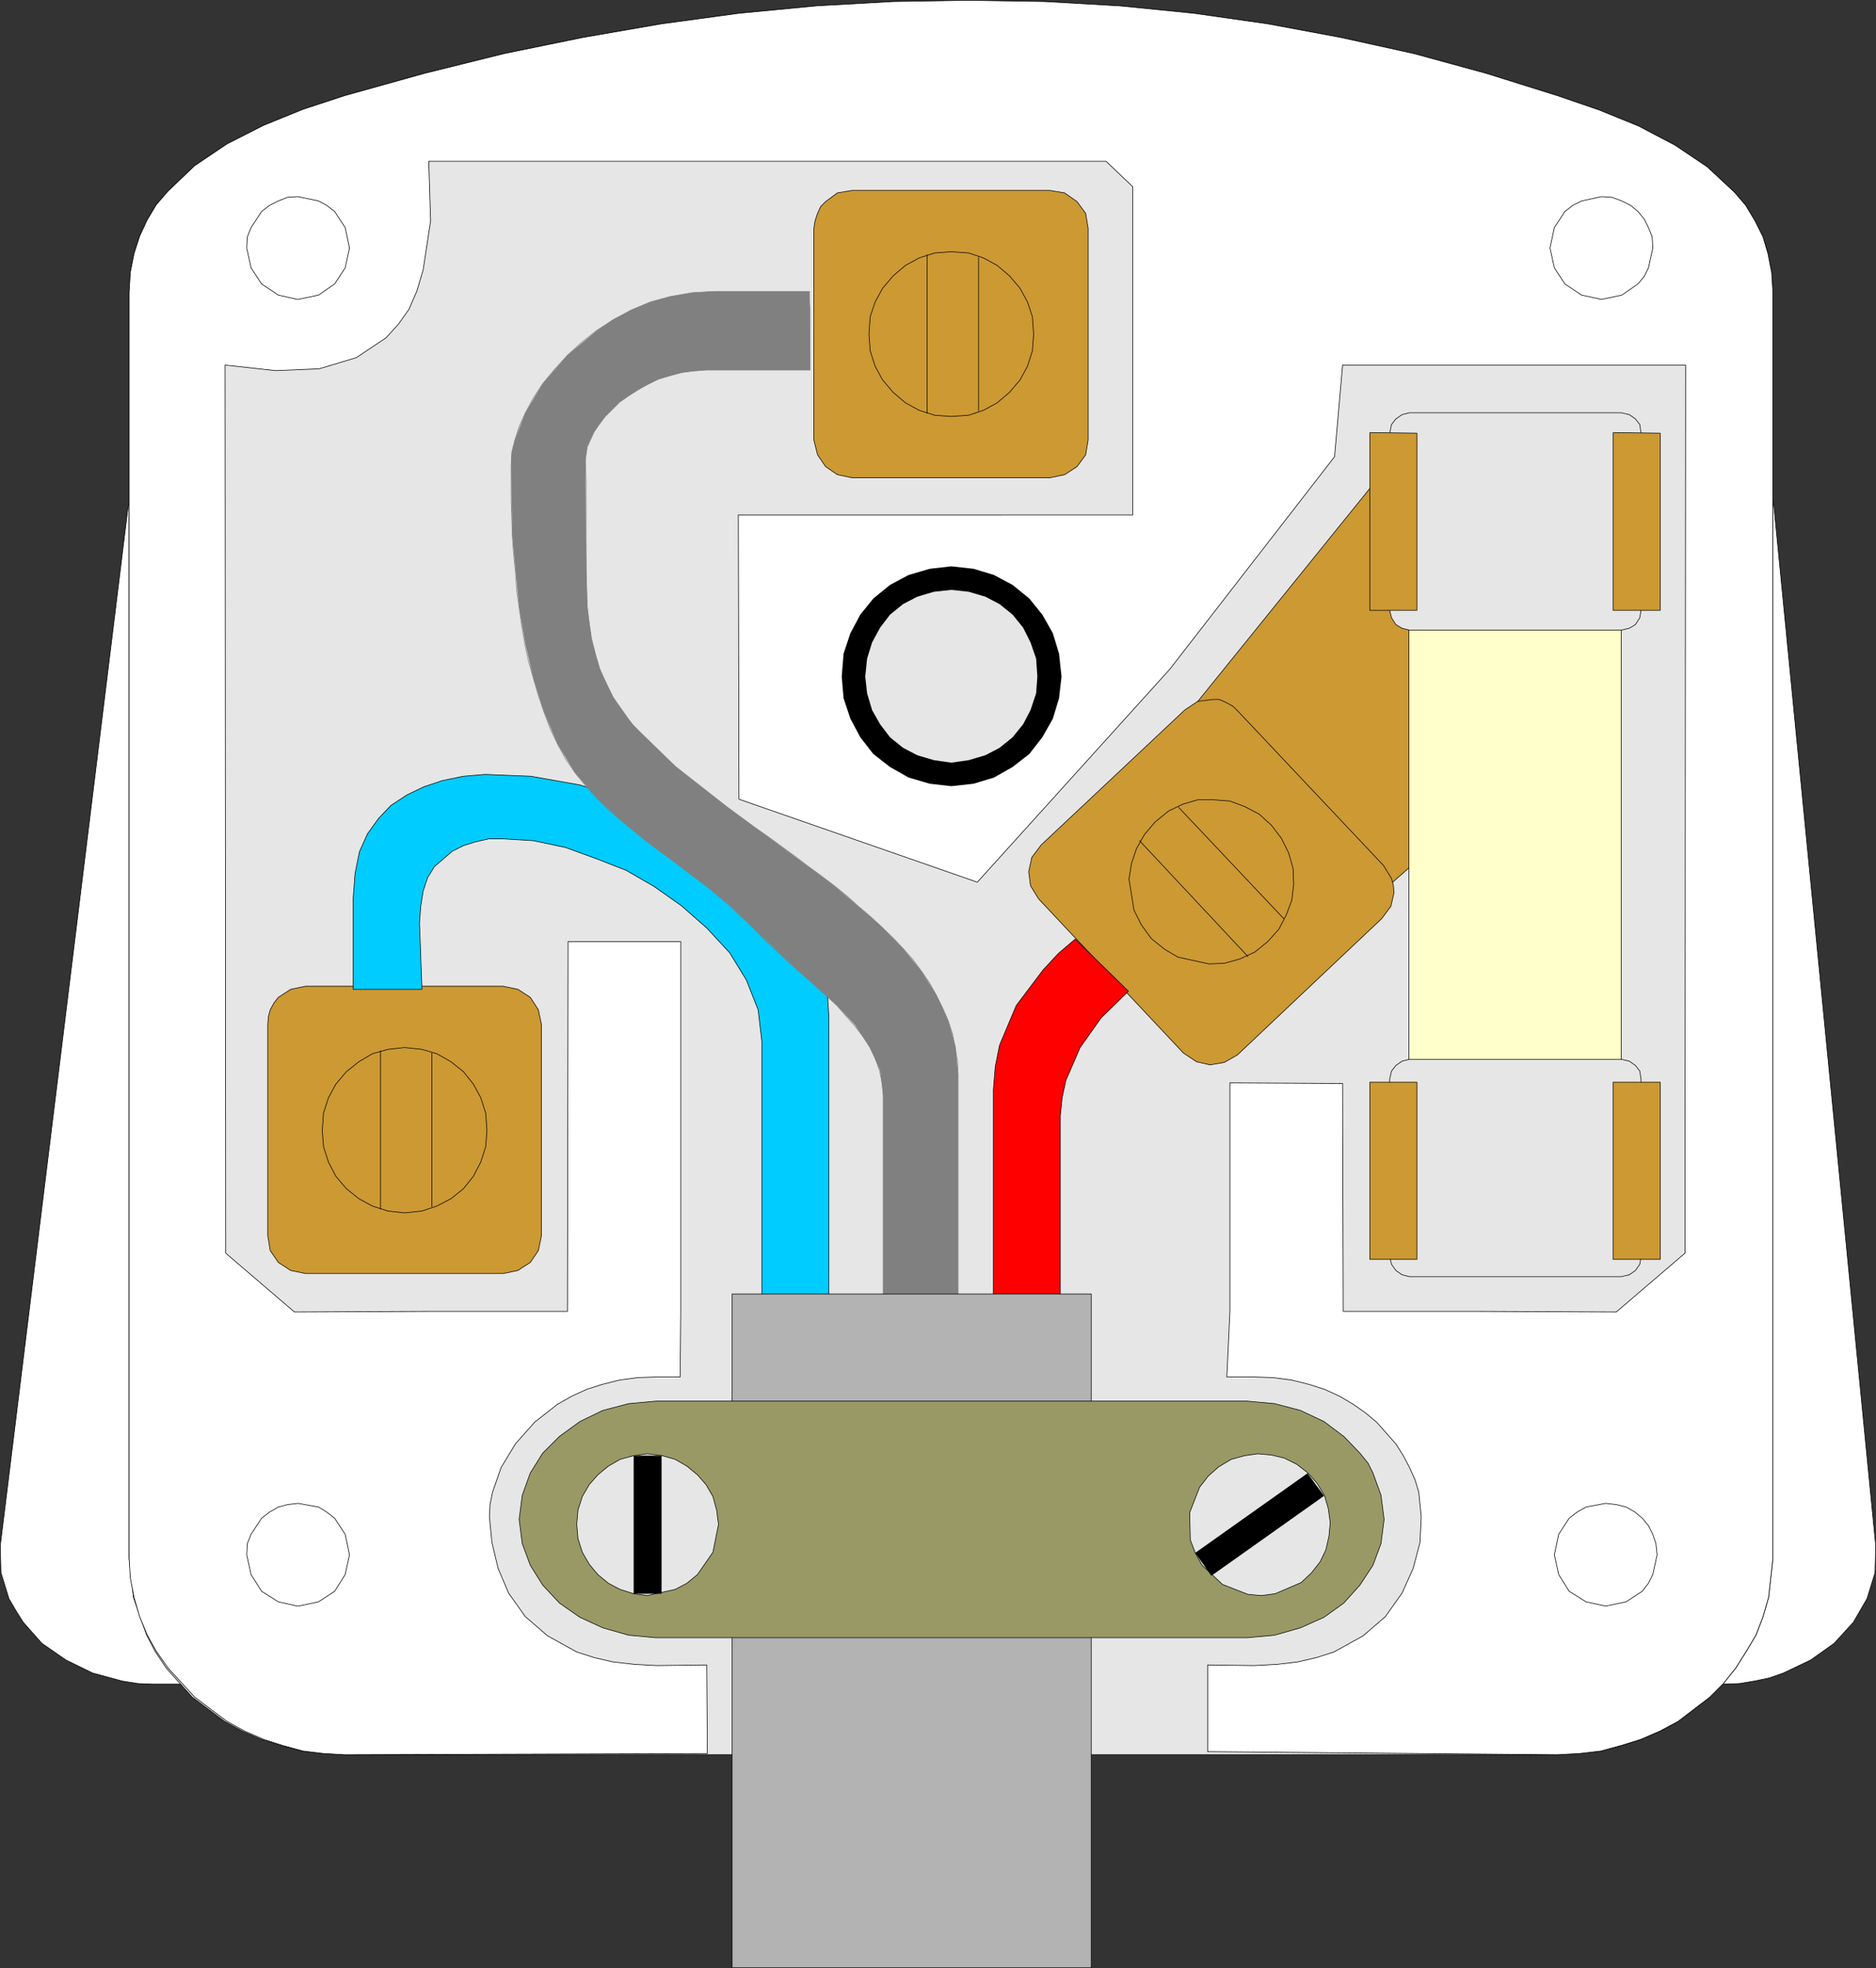 <?xml version="1.0" encoding="UTF-8" standalone="no"?>
<svg
   version="1.0"
   width="129.553mm"
   height="135.882mm"
   id="svg63"
   sodipodi:docname="Fuse Box 2.wmf"
   xmlns:inkscape="http://www.inkscape.org/namespaces/inkscape"
   xmlns:sodipodi="http://sodipodi.sourceforge.net/DTD/sodipodi-0.dtd"
   xmlns="http://www.w3.org/2000/svg"
   xmlns:svg="http://www.w3.org/2000/svg">
  <rect width="100%" height="100%" fill="#333333" stroke="none"/>
  <sodipodi:namedview
     id="namedview63"
     pagecolor="#ffffff"
     bordercolor="#000000"
     borderopacity="0.25"
     inkscape:showpageshadow="2"
     inkscape:pageopacity="0.0"
     inkscape:pagecheckerboard="0"
     inkscape:deskcolor="#d1d1d1"
     inkscape:document-units="mm" />
  <defs
     id="defs1">
    <pattern
       id="WMFhbasepattern"
       patternUnits="userSpaceOnUse"
       width="6"
       height="6"
       x="0"
       y="0" />
  </defs>
  <path
     style="fill:#ffffff;fill-opacity:1;fill-rule:evenodd;stroke:none"
     d="M 449.813,439.477 H 39.996 l -4.04,-0.162 -4.04,-0.646 -7.757,-2.101 -6.949,-3.394 -6.302,-4.363 -4.848,-5.494 -1.939,-3.07 -1.778,-3.07 -2.101,-6.787 -0.162,-7.111 33.29,-270.522 1.616,-7.272 2.586,-6.787 3.878,-6.141 4.525,-5.333 5.818,-4.525 6.302,-3.555 3.717,-1.131 3.717,-0.808 7.757,-0.808 H 423.149 l 8.08,0.808 3.717,0.808 3.394,1.131 3.394,1.454 3.232,1.939 5.656,4.525 4.686,5.333 3.717,6.302 2.747,6.787 0.808,3.555 0.485,3.717 26.502,270.522 -0.162,7.111 -2.101,6.787 -3.555,6.141 -5.01,5.494 -6.141,4.363 -7.11,3.394 -3.717,1.293 -3.878,0.808 -3.878,0.646 z"
     id="path1" />
  <path
     style="fill:none;stroke:#000000;stroke-width:0.162px;stroke-linecap:round;stroke-linejoin:round;stroke-miterlimit:4;stroke-dasharray:none;stroke-opacity:1"
     d="M 449.813,439.477 H 39.996 l -4.04,-0.162 -4.04,-0.646 -7.757,-2.101 -6.949,-3.394 -6.302,-4.363 -4.848,-5.494 -1.939,-3.07 -1.778,-3.07 -2.101,-6.787 -0.162,-7.111 33.29,-270.522 1.616,-7.272 2.586,-6.787 3.878,-6.141 4.525,-5.333 5.818,-4.525 6.302,-3.555 3.717,-1.131 3.717,-0.808 7.757,-0.808 H 423.149 l 8.08,0.808 3.717,0.808 3.394,1.131 3.394,1.454 3.232,1.939 5.656,4.525 4.686,5.333 3.717,6.302 2.747,6.787 0.808,3.555 0.485,3.717 26.502,270.522 -0.162,7.111 -2.101,6.787 -3.555,6.141 -5.01,5.494 -6.141,4.363 -7.11,3.394 -3.717,1.293 -3.878,0.808 -3.878,0.646 -4.202,0.162 v 0"
     id="path2" />
  <path
     style="fill:#e6e6e6;fill-opacity:1;fill-rule:evenodd;stroke:none"
     d="m 89.93,24.968 20.846,-5.818 20.846,-5.171 20.523,-4.202 20.523,-3.555 20.2,-2.747 20.2,-1.939 20.038,-1.131 19.715,-0.323 19.877,0.323 19.554,1.131 19.392,1.939 19.23,2.747 19.069,3.555 19.069,4.202 18.907,5.171 18.584,5.818 10.827,3.717 10.342,4.202 9.534,5.01 8.403,5.656 7.11,6.626 2.909,3.394 2.424,4.04 2.101,4.202 1.293,4.363 0.97,5.01 0.323,5.171 V 406.672 l -1.131,10.181 -1.454,5.01 -1.778,4.686 -2.586,4.363 -2.747,4.363 -3.232,4.04 -3.555,3.555 -8.242,6.302 -4.686,2.586 -4.848,2.101 -5.171,1.616 -5.333,1.454 -5.656,0.646 -5.818,0.323 H 89.93 l -5.494,-0.323 -5.818,-0.646 -5.333,-1.454 -5.171,-1.616 -4.848,-2.101 -4.686,-2.586 -8.403,-6.302 -6.787,-7.595 -2.909,-4.363 -2.262,-4.363 -3.394,-9.696 -1.131,-10.181 V 76.357 l 0.323,-5.333 0.97,-4.848 1.454,-4.525 1.939,-4.202 2.424,-4.04 3.07,-3.555 6.949,-6.626 8.403,-5.656 9.534,-4.848 10.342,-4.202 z"
     id="path3" />
  <path
     style="fill:none;stroke:#000000;stroke-width:0.162px;stroke-linecap:round;stroke-linejoin:round;stroke-miterlimit:4;stroke-dasharray:none;stroke-opacity:1"
     d="m 89.93,24.968 20.846,-5.818 20.846,-5.171 20.523,-4.202 20.523,-3.555 20.2,-2.747 20.2,-1.939 20.038,-1.131 19.715,-0.323 19.877,0.323 19.554,1.131 19.392,1.939 19.23,2.747 19.069,3.555 19.069,4.202 18.907,5.171 18.584,5.818 10.827,3.717 10.342,4.202 9.534,5.01 8.403,5.656 7.11,6.626 2.909,3.394 2.424,4.04 2.101,4.202 1.293,4.363 0.97,5.01 0.323,5.171 V 406.672 l -1.131,10.181 -1.454,5.01 -1.778,4.686 -2.586,4.363 -2.747,4.363 -3.232,4.04 -3.555,3.555 -8.242,6.302 -4.686,2.586 -4.848,2.101 -5.171,1.616 -5.333,1.454 -5.656,0.646 -5.818,0.323 H 89.93 l -5.494,-0.323 -5.818,-0.646 -5.333,-1.454 -5.171,-1.616 -4.848,-2.101 -4.686,-2.586 -8.403,-6.302 -6.787,-7.595 -2.909,-4.363 -2.262,-4.363 -3.394,-9.696 -1.131,-10.181 V 76.357 l 0.323,-5.333 0.97,-4.848 1.454,-4.525 1.939,-4.202 2.424,-4.04 3.07,-3.555 6.949,-6.626 8.403,-5.656 9.534,-4.848 10.342,-4.202 10.827,-3.555 v 0"
     id="path4" />
  <path
     style="fill:#cc9933;fill-opacity:1;fill-rule:evenodd;stroke:none"
     d="m 79.75,257.351 h 51.55 l 3.878,0.808 3.232,2.101 2.101,3.232 0.808,3.878 v 55.106 l -0.808,3.878 -2.101,3.07 -3.232,2.101 -3.878,0.808 H 79.75 l -3.878,-0.808 -3.232,-2.101 -2.101,-3.07 -0.646,-3.878 v -55.106 l 0.162,-2.101 0.485,-1.778 0.97,-1.778 1.131,-1.454 3.232,-2.101 z"
     id="path5" />
  <path
     style="fill:none;stroke:#000000;stroke-width:0.162px;stroke-linecap:round;stroke-linejoin:round;stroke-miterlimit:4;stroke-dasharray:none;stroke-opacity:1"
     d="m 79.75,257.351 h 51.55 l 3.878,0.808 3.232,2.101 2.101,3.232 0.808,3.878 v 55.106 l -0.808,3.878 -2.101,3.07 -3.232,2.101 -3.878,0.808 H 79.75 l -3.878,-0.808 -3.232,-2.101 -2.101,-3.07 -0.646,-3.878 v -55.106 l 0.162,-2.101 0.485,-1.778 0.97,-1.778 1.131,-1.454 3.232,-2.101 3.878,-0.808 v 0"
     id="path6" />
  <path
     style="fill:none;stroke:#000000;stroke-width:0.162px;stroke-linecap:round;stroke-linejoin:round;stroke-miterlimit:4;stroke-dasharray:none;stroke-opacity:1"
     d="m 105.605,316.498 -4.363,-0.485 -4.04,-1.293 -3.555,-1.939 -3.232,-2.586 -2.747,-3.232 -1.939,-3.717 -1.293,-4.04 -0.323,-4.202 0.323,-4.525 1.293,-4.04 1.939,-3.555 2.747,-3.232 3.232,-2.586 3.555,-2.101 4.04,-1.131 4.363,-0.485 4.525,0.485 3.878,1.131 3.717,2.101 3.232,2.586 2.586,3.232 1.939,3.555 1.293,4.04 0.323,4.525 -0.323,4.202 -1.293,4.04 -1.939,3.717 -2.586,3.232 -3.232,2.586 -3.717,1.939 -3.878,1.293 -4.525,0.485"
     id="path7" />
  <path
     style="fill:none;stroke:#000000;stroke-width:0.162px;stroke-linecap:round;stroke-linejoin:round;stroke-miterlimit:4;stroke-dasharray:none;stroke-opacity:1"
     d="m 99.303,274.158 v 41.37"
     id="path8" />
  <path
     style="fill:none;stroke:#000000;stroke-width:0.162px;stroke-linecap:round;stroke-linejoin:round;stroke-miterlimit:4;stroke-dasharray:none;stroke-opacity:1"
     d="m 112.716,274.804 v 40.077"
     id="path9" />
  <path
     style="fill:#cc9933;fill-opacity:1;fill-rule:evenodd;stroke:none"
     d="m 222.442,49.693 h 51.55 l 3.878,0.646 3.232,2.262 2.262,3.07 0.646,3.878 v 55.268 l -0.646,3.878 -2.262,3.07 -3.232,2.101 -3.878,0.808 h -51.55 l -3.878,-0.808 -3.07,-2.101 -2.101,-3.07 -0.97,-3.878 V 59.55 l 0.323,-1.939 0.646,-1.939 0.808,-1.778 1.293,-1.293 3.07,-2.262 z"
     id="path10" />
  <path
     style="fill:none;stroke:#000000;stroke-width:0.162px;stroke-linecap:round;stroke-linejoin:round;stroke-miterlimit:4;stroke-dasharray:none;stroke-opacity:1"
     d="m 222.442,49.693 h 51.55 l 3.878,0.646 3.232,2.262 2.262,3.07 0.646,3.878 v 55.268 l -0.646,3.878 -2.262,3.07 -3.232,2.101 -3.878,0.808 h -51.55 l -3.878,-0.808 -3.07,-2.101 -2.101,-3.07 -0.97,-3.878 V 59.55 l 0.323,-1.939 0.646,-1.939 0.808,-1.778 1.293,-1.293 3.07,-2.262 3.878,-0.646 v 0"
     id="path11" />
  <path
     style="fill:none;stroke:#000000;stroke-width:0.162px;stroke-linecap:round;stroke-linejoin:round;stroke-miterlimit:4;stroke-dasharray:none;stroke-opacity:1"
     d="m 248.298,108.677 -4.363,-0.323 -4.04,-1.293 -3.555,-1.939 -3.232,-2.747 -2.747,-3.232 -1.939,-3.555 -1.293,-4.04 -0.323,-4.363 0.323,-4.525 1.293,-3.878 1.939,-3.555 2.747,-3.232 3.232,-2.747 3.555,-1.939 4.04,-1.293 4.363,-0.323 4.525,0.323 3.878,1.293 3.555,1.939 3.232,2.747 2.747,3.232 1.939,3.555 1.293,3.878 0.323,4.525 -0.323,4.363 -1.293,4.04 -1.939,3.555 -2.747,3.232 -3.232,2.747 -3.555,1.939 -3.878,1.293 -4.525,0.323"
     id="path12" />
  <path
     style="fill:none;stroke:#000000;stroke-width:0.162px;stroke-linecap:round;stroke-linejoin:round;stroke-miterlimit:4;stroke-dasharray:none;stroke-opacity:1"
     d="M 241.996,66.499 V 107.869"
     id="path13" />
  <path
     style="fill:none;stroke:#000000;stroke-width:0.162px;stroke-linecap:round;stroke-linejoin:round;stroke-miterlimit:4;stroke-dasharray:none;stroke-opacity:1"
     d="M 255.409,67.146 V 107.223"
     id="path14" />
  <path
     style="fill:#ffffff;fill-opacity:1;fill-rule:evenodd;stroke:none"
     d="m 184.628,457.576 -94.697,0.323 -5.494,-0.323 -5.333,-0.646 -5.333,-1.454 -5.01,-1.616 -4.848,-2.101 -4.686,-2.586 -8.403,-6.302 -6.949,-7.595 -3.07,-4.363 -2.424,-4.363 -1.939,-4.686 -1.454,-5.01 -0.97,-5.01 -0.323,-5.171 V 76.357 l 0.323,-5.333 0.97,-4.848 1.454,-4.525 1.939,-4.202 2.424,-4.04 3.07,-3.555 6.949,-6.626 8.403,-5.656 9.534,-4.848 10.342,-4.202 10.827,-3.555 20.846,-5.818 20.846,-5.171 20.523,-4.202 20.523,-3.555 20.2,-2.747 20.2,-1.939 20.038,-1.131 19.715,-0.323 19.877,0.323 19.554,1.131 19.392,1.939 19.23,2.747 19.069,3.555 19.069,4.202 18.907,5.171 18.584,5.818 10.827,3.717 10.342,4.202 9.534,5.01 8.403,5.656 7.11,6.626 2.909,3.394 2.424,4.04 2.101,4.202 1.293,4.363 0.97,5.01 0.323,5.171 V 406.672 l -1.131,10.181 -1.454,5.01 -1.778,4.686 -2.586,4.363 -2.747,4.363 -3.232,4.04 -3.555,3.555 -8.242,6.302 -4.848,2.586 -4.848,2.101 -5.171,1.616 -5.333,1.454 -5.494,0.646 -5.818,0.323 -91.304,-0.808 V 434.467 l 12.12,0.162 5.979,-0.323 5.494,-0.646 4.848,-1.131 4.525,-1.454 7.595,-4.202 5.818,-5.01 4.363,-6.141 2.909,-6.464 1.778,-6.787 0.323,-6.626 -0.646,-6.464 -0.97,-3.232 -1.454,-3.232 -1.616,-3.07 -1.939,-3.07 -5.01,-5.656 -2.909,-2.424 -3.232,-2.262 -3.555,-2.101 -3.878,-1.778 -4.04,-1.293 -4.525,-1.131 -4.848,-0.646 -4.848,-0.162 h -7.272 l 0.808,-17.13 v -59.631 l 29.411,0.162 0.162,59.47 h 35.714 l 35.552,0.162 17.938,-15.352 0.162,-231.737 h -89.526 l -2.101,23.917 -42.986,55.43 -50.258,55.591 -62.216,-21.655 -0.162,-74.175 H 295.647 V 48.723 l -6.949,-6.626 H 249.429 111.908 l 0.485,15.514 -1.939,12.767 -1.616,5.494 -2.101,4.848 -2.747,3.878 -3.232,3.555 -7.757,5.171 -9.696,2.909 -11.312,0.485 -13.251,-1.454 0.162,231.737 17.938,15.352 35.552,-0.162 h 35.714 l 0.162,-96.476 H 177.679 v 48.157 48.319 l -0.162,17.13 h -6.302 l -4.848,0.162 -4.686,0.646 -4.525,1.131 -4.04,1.293 -3.878,1.778 -3.717,2.101 -5.979,4.686 -5.01,5.656 -3.717,6.141 -2.262,6.464 -0.646,3.232 -0.162,3.232 0.646,6.626 1.616,6.787 2.747,6.464 4.363,6.141 5.818,5.01 7.595,4.202 4.525,1.454 4.848,1.131 5.656,0.646 5.818,0.323 13.09,-0.162 0.162,23.109 z"
     id="path15" />
  <path
     style="fill:none;stroke:#000000;stroke-width:0.162px;stroke-linecap:round;stroke-linejoin:round;stroke-miterlimit:4;stroke-dasharray:none;stroke-opacity:1"
     d="m 184.628,457.576 -94.697,0.323 -5.494,-0.323 -5.333,-0.646 -5.333,-1.454 -5.01,-1.616 -4.848,-2.101 -4.686,-2.586 -8.403,-6.302 -6.949,-7.595 -3.07,-4.363 -2.424,-4.363 -1.939,-4.686 -1.454,-5.01 -0.97,-5.01 -0.323,-5.171 V 76.357 l 0.323,-5.333 0.97,-4.848 1.454,-4.525 1.939,-4.202 2.424,-4.04 3.07,-3.555 6.949,-6.626 8.403,-5.656 9.534,-4.848 10.342,-4.202 10.827,-3.555 20.846,-5.818 20.846,-5.171 20.523,-4.202 20.523,-3.555 20.2,-2.747 20.2,-1.939 20.038,-1.131 19.715,-0.323 19.877,0.323 19.554,1.131 19.392,1.939 19.23,2.747 19.069,3.555 19.069,4.202 18.907,5.171 18.584,5.818 10.827,3.717 10.342,4.202 9.534,5.01 8.403,5.656 7.11,6.626 2.909,3.394 2.424,4.04 2.101,4.202 1.293,4.363 0.97,5.01 0.323,5.171 V 406.672 l -1.131,10.181 -1.454,5.01 -1.778,4.686 -2.586,4.363 -2.747,4.363 -3.232,4.04 -3.555,3.555 -8.242,6.302 -4.848,2.586 -4.848,2.101 -5.171,1.616 -5.333,1.454 -5.494,0.646 -5.818,0.323 -91.304,-0.808 V 434.467 l 12.12,0.162 5.979,-0.323 5.494,-0.646 4.848,-1.131 4.525,-1.454 7.595,-4.202 5.818,-5.01 4.363,-6.141 2.909,-6.464 1.778,-6.787 0.323,-6.626 -0.646,-6.464 -0.97,-3.232 -1.454,-3.232 -1.616,-3.07 -1.939,-3.07 -5.01,-5.656 -2.909,-2.424 -3.232,-2.262 -3.555,-2.101 -3.878,-1.778 -4.04,-1.293 -4.525,-1.131 -4.848,-0.646 -4.848,-0.162 h -7.272 l 0.808,-17.13 v -59.631 l 29.411,0.162 0.162,59.47 h 35.714 l 35.552,0.162 17.938,-15.352 0.162,-231.737 h -89.526 l -2.101,23.917 -42.986,55.43 -50.258,55.591 -62.216,-21.655 -0.162,-74.175 H 295.647 V 48.723 l -6.949,-6.626 H 249.429 111.908 l 0.485,15.514 -1.939,12.767 -1.616,5.494 -2.101,4.848 -2.747,3.878 -3.232,3.555 -7.757,5.171 -9.696,2.909 -11.312,0.485 -13.251,-1.454 0.162,231.737 17.938,15.352 35.552,-0.162 h 35.714 l 0.162,-96.476 H 177.679 v 48.157 48.319 l -0.162,17.13 h -6.302 l -4.848,0.162 -4.686,0.646 -4.525,1.131 -4.04,1.293 -3.878,1.778 -3.717,2.101 -5.979,4.686 -5.01,5.656 -3.717,6.141 -2.262,6.464 -0.646,3.232 -0.162,3.232 0.646,6.626 1.616,6.787 2.747,6.464 4.363,6.141 5.818,5.01 7.595,4.202 4.525,1.454 4.848,1.131 5.656,0.646 5.818,0.323 13.09,-0.162 0.162,23.109 v 0"
     id="path16" />
  <path
     style="fill:#ffffff;fill-opacity:1;fill-rule:evenodd;stroke:none"
     d="m 77.649,78.135 -5.01,-1.131 -4.363,-2.909 -2.747,-4.202 -1.131,-5.171 0.162,-2.909 0.97,-2.424 2.747,-4.202 2.101,-1.616 2.262,-1.131 2.424,-0.97 2.747,-0.162 5.333,1.131 2.101,1.131 2.101,1.616 2.747,4.202 1.131,5.333 -1.131,5.171 -2.747,4.202 -4.202,2.909 -5.333,1.131 v 0 z"
     id="path17" />
  <path
     style="fill:none;stroke:#000000;stroke-width:0.162px;stroke-linecap:round;stroke-linejoin:round;stroke-miterlimit:4;stroke-dasharray:none;stroke-opacity:1"
     d="m 77.649,78.135 -5.01,-1.131 -4.363,-2.909 -2.747,-4.202 -1.131,-5.171 0.162,-2.909 0.97,-2.424 2.747,-4.202 2.101,-1.616 2.262,-1.131 2.424,-0.97 2.747,-0.162 5.333,1.131 2.101,1.131 2.101,1.616 2.747,4.202 1.131,5.333 -1.131,5.171 -2.747,4.202 -4.202,2.909 -5.333,1.131 v 0"
     id="path18" />
  <path
     style="fill:#ffffff;fill-opacity:1;fill-rule:evenodd;stroke:none"
     d="m 417.978,78.135 -5.171,-1.131 -4.363,-2.909 -2.747,-4.202 -1.131,-5.171 1.131,-5.333 2.747,-4.202 2.101,-1.616 2.262,-1.131 5.171,-1.131 2.747,0.162 2.586,0.97 2.262,1.131 1.939,1.616 1.616,1.939 1.131,2.262 0.97,2.424 0.162,2.909 -1.131,5.171 -1.131,2.262 -1.616,1.939 -4.202,2.909 -5.333,1.131 z"
     id="path19" />
  <path
     style="fill:none;stroke:#000000;stroke-width:0.162px;stroke-linecap:round;stroke-linejoin:round;stroke-miterlimit:4;stroke-dasharray:none;stroke-opacity:1"
     d="m 417.978,78.135 -5.171,-1.131 -4.363,-2.909 -2.747,-4.202 -1.131,-5.171 1.131,-5.333 2.747,-4.202 2.101,-1.616 2.262,-1.131 5.171,-1.131 2.747,0.162 2.586,0.97 2.262,1.131 1.939,1.616 1.616,1.939 1.131,2.262 0.97,2.424 0.162,2.909 -1.131,5.171 -1.131,2.262 -1.616,1.939 -4.202,2.909 -5.333,1.131 v 0"
     id="path20" />
  <path
     style="fill:#ffffff;fill-opacity:1;fill-rule:evenodd;stroke:none"
     d="m 77.649,419.115 -5.01,-1.131 -4.363,-2.747 -2.747,-4.363 -1.131,-5.171 0.162,-2.909 0.97,-2.424 2.747,-4.202 2.101,-1.616 2.262,-1.293 2.424,-0.646 2.747,-0.323 5.333,0.97 2.101,1.293 2.101,1.616 2.747,4.202 1.131,5.333 -1.131,5.171 -2.747,4.363 -4.202,2.747 -5.333,1.131 v 0 z"
     id="path21" />
  <path
     style="fill:none;stroke:#000000;stroke-width:0.162px;stroke-linecap:round;stroke-linejoin:round;stroke-miterlimit:4;stroke-dasharray:none;stroke-opacity:1"
     d="m 77.649,419.115 -5.01,-1.131 -4.363,-2.747 -2.747,-4.363 -1.131,-5.171 0.162,-2.909 0.97,-2.424 2.747,-4.202 2.101,-1.616 2.262,-1.293 2.424,-0.646 2.747,-0.323 5.333,0.97 2.101,1.293 2.101,1.616 2.747,4.202 1.131,5.333 -1.131,5.171 -2.747,4.363 -4.202,2.747 -5.333,1.131 v 0"
     id="path22" />
  <path
     style="fill:#ffffff;fill-opacity:1;fill-rule:evenodd;stroke:none"
     d="m 419.109,419.115 -5.171,-1.131 -4.363,-2.747 -2.747,-4.363 -1.131,-5.171 1.131,-5.333 2.747,-4.202 2.101,-1.616 2.262,-1.293 5.171,-0.97 2.747,0.323 2.586,0.646 2.262,1.293 1.939,1.616 1.616,1.939 1.131,2.262 0.808,2.424 0.323,2.909 -1.131,5.171 -1.131,2.262 -1.616,2.101 -4.202,2.747 -5.333,1.131 z"
     id="path23" />
  <path
     style="fill:none;stroke:#000000;stroke-width:0.162px;stroke-linecap:round;stroke-linejoin:round;stroke-miterlimit:4;stroke-dasharray:none;stroke-opacity:1"
     d="m 419.109,419.115 -5.171,-1.131 -4.363,-2.747 -2.747,-4.363 -1.131,-5.171 1.131,-5.333 2.747,-4.202 2.101,-1.616 2.262,-1.293 5.171,-0.97 2.747,0.323 2.586,0.646 2.262,1.293 1.939,1.616 1.616,1.939 1.131,2.262 0.808,2.424 0.323,2.909 -1.131,5.171 -1.131,2.262 -1.616,2.101 -4.202,2.747 -5.333,1.131 v 0"
     id="path24" />
  <path
     style="fill:#000000;fill-opacity:1;fill-rule:evenodd;stroke:none"
     d="m 248.298,205.154 -5.656,-0.646 -5.494,-1.616 -4.848,-2.747 -4.363,-3.394 -3.394,-4.363 -2.586,-4.848 -1.778,-5.333 -0.485,-5.656 0.485,-5.979 1.778,-5.333 2.586,-4.848 3.394,-4.202 4.363,-3.555 4.848,-2.586 5.494,-1.616 5.656,-0.646 5.818,0.646 5.333,1.616 4.848,2.586 4.363,3.555 3.394,4.202 2.747,4.848 1.616,5.333 0.646,5.979 -0.646,5.656 -1.616,5.333 -2.747,4.848 -3.394,4.363 -4.363,3.394 -4.848,2.747 -5.333,1.616 z"
     id="path25" />
  <path
     style="fill:#e6e6e6;fill-opacity:1;fill-rule:evenodd;stroke:none"
     d="m 248.298,199.013 -4.525,-0.646 -4.363,-1.293 -3.717,-1.939 -3.394,-2.747 -2.586,-3.394 -2.101,-3.717 -1.293,-4.363 -0.485,-4.363 0.485,-4.686 1.293,-4.202 2.101,-3.878 2.586,-3.394 3.394,-2.747 3.717,-1.939 4.363,-1.293 4.525,-0.485 4.525,0.485 4.363,1.293 3.717,1.939 3.394,2.747 2.747,3.394 1.939,3.878 1.454,4.202 0.323,4.686 -0.323,4.363 -1.454,4.363 -1.939,3.717 -2.747,3.394 -3.394,2.747 -3.717,1.939 -4.363,1.293 z"
     id="path26" />
  <path
     style="fill:#cc9933;fill-opacity:1;fill-rule:evenodd;stroke:none"
     d="m 309.383,187.054 52.358,-64.802 66.579,5.01 -10.181,54.621 -61.57,54.46 -47.187,-49.289 z"
     id="path27" />
  <path
     style="fill:none;stroke:#000000;stroke-width:0.162px;stroke-linecap:round;stroke-linejoin:round;stroke-miterlimit:4;stroke-dasharray:none;stroke-opacity:1"
     d="m 309.383,187.054 52.358,-64.802 66.579,5.01 -10.181,54.621 -61.57,54.46 -47.187,-49.289 v 0"
     id="path28" />
  <path
     style="fill:#cc9933;fill-opacity:1;fill-rule:evenodd;stroke:none"
     d="m 271.73,220.506 37.491,-35.229 3.394,-2.262 3.878,-0.485 h 1.778 l 1.778,0.808 1.778,0.97 1.454,1.454 37.814,40.077 2.101,3.394 0.485,1.778 0.162,1.939 -0.808,3.555 -2.424,3.232 -37.653,35.552 -3.394,1.939 -3.717,0.646 -3.555,-0.808 -3.394,-2.262 -37.814,-40.239 -2.101,-3.394 -0.485,-3.717 0.808,-3.717 z"
     id="path29" />
  <path
     style="fill:none;stroke:#000000;stroke-width:0.162px;stroke-linecap:round;stroke-linejoin:round;stroke-miterlimit:4;stroke-dasharray:none;stroke-opacity:1"
     d="m 271.73,220.506 37.491,-35.229 3.394,-2.262 3.878,-0.485 h 1.778 l 1.778,0.808 1.778,0.97 1.454,1.454 37.814,40.077 2.101,3.394 0.485,1.778 0.162,1.939 -0.808,3.555 -2.424,3.232 -37.653,35.552 -3.394,1.939 -3.717,0.646 -3.555,-0.808 -3.394,-2.262 -37.814,-40.239 -2.101,-3.394 -0.485,-3.717 0.808,-3.717 2.424,-3.232 v 0"
     id="path30" />
  <path
     style="fill:none;stroke:#000000;stroke-width:0.162px;stroke-linecap:round;stroke-linejoin:round;stroke-miterlimit:4;stroke-dasharray:none;stroke-opacity:1"
     d="m 330.876,245.716 -3.394,2.747 -3.878,1.778 -4.04,1.131 -4.04,0.162 -8.08,-1.778 -3.555,-2.101 -3.394,-2.747 -2.586,-3.555 -1.939,-3.878 -1.293,-8.08 0.646,-4.04 1.293,-3.878 2.101,-3.717 2.747,-3.232 3.555,-2.909 3.717,-1.778 3.878,-1.131 h 4.202 l 4.202,0.323 3.878,1.454 3.717,1.939 3.232,2.909 2.586,3.394 1.939,3.878 1.131,4.04 0.162,4.04 -0.485,4.202 -1.454,3.878 -1.939,3.717 -2.909,3.232"
     id="path31" />
  <path
     style="fill:none;stroke:#000000;stroke-width:0.162px;stroke-linecap:round;stroke-linejoin:round;stroke-miterlimit:4;stroke-dasharray:none;stroke-opacity:1"
     d="m 297.424,219.375 28.28,30.22"
     id="path32" />
  <path
     style="fill:none;stroke:#000000;stroke-width:0.162px;stroke-linecap:round;stroke-linejoin:round;stroke-miterlimit:4;stroke-dasharray:none;stroke-opacity:1"
     d="m 307.605,210.648 27.472,29.088"
     id="path33" />
  <path
     style="fill:#ffffcc;fill-opacity:1;fill-rule:evenodd;stroke:none"
     d="m 367.72,158.289 h 55.429 v 126.373 h -55.429 z"
     id="path34" />
  <path
     style="fill:none;stroke:#000000;stroke-width:0.162px;stroke-linecap:round;stroke-linejoin:round;stroke-miterlimit:4;stroke-dasharray:none;stroke-opacity:1"
     d="m 367.72,158.289 h 55.429 v 126.373 h -55.429 v -126.373 0"
     id="path35" />
  <path
     style="fill:#e6e6e6;fill-opacity:1;fill-rule:evenodd;stroke:none"
     d="m 367.882,276.42 h 55.267 l 2.101,0.485 1.616,1.131 1.131,1.454 0.323,2.101 v 46.38 l -0.323,1.939 -1.131,1.616 -1.616,1.131 -2.101,0.485 h -55.267 l -1.939,-0.485 -1.616,-1.131 -1.131,-1.616 -0.485,-1.939 v -46.38 l 0.485,-2.101 1.131,-1.454 1.616,-1.131 z"
     id="path36" />
  <path
     style="fill:none;stroke:#000000;stroke-width:0.162px;stroke-linecap:round;stroke-linejoin:round;stroke-miterlimit:4;stroke-dasharray:none;stroke-opacity:1"
     d="m 367.882,276.42 h 55.267 l 2.101,0.485 1.616,1.131 1.131,1.454 0.323,2.101 v 46.38 l -0.323,1.939 -1.131,1.616 -1.616,1.131 -2.101,0.485 h -55.267 l -1.939,-0.485 -1.616,-1.131 -1.131,-1.616 -0.485,-1.939 v -46.38 l 0.485,-2.101 1.131,-1.454 1.616,-1.131 1.939,-0.485 v 0"
     id="path37" />
  <path
     style="fill:#e6e6e6;fill-opacity:1;fill-rule:evenodd;stroke:none"
     d="m 367.882,107.708 h 55.267 l 2.101,0.485 1.616,1.131 1.131,1.454 0.323,2.262 v 46.218 l -0.323,1.939 -1.131,1.778 -1.616,0.97 -2.101,0.485 h -55.267 l -1.939,-0.485 -1.616,-0.97 -1.131,-1.778 -0.485,-1.939 v -46.218 l 0.485,-2.262 1.131,-1.454 1.616,-1.131 1.939,-0.485 z"
     id="path38" />
  <path
     style="fill:none;stroke:#000000;stroke-width:0.162px;stroke-linecap:round;stroke-linejoin:round;stroke-miterlimit:4;stroke-dasharray:none;stroke-opacity:1"
     d="m 367.882,107.708 h 55.267 l 2.101,0.485 1.616,1.131 1.131,1.454 0.323,2.262 v 46.218 l -0.323,1.939 -1.131,1.778 -1.616,0.97 -2.101,0.485 h -55.267 l -1.939,-0.485 -1.616,-0.97 -1.131,-1.778 -0.485,-1.939 v -46.218 l 0.485,-2.262 1.131,-1.454 1.616,-1.131 1.939,-0.485 v 0"
     id="path39" />
  <path
     style="fill:#cc9933;fill-opacity:1;fill-rule:evenodd;stroke:none"
     d="m 357.54,112.879 12.282,0.162 v 46.218 H 357.54 v -46.218 0 z"
     id="path40" />
  <path
     style="fill:none;stroke:#000000;stroke-width:0.162px;stroke-linecap:round;stroke-linejoin:round;stroke-miterlimit:4;stroke-dasharray:none;stroke-opacity:1"
     d="m 357.54,112.879 12.282,0.162 v 46.218 H 357.54 v -46.218 0"
     id="path41" />
  <path
     style="fill:#cc9933;fill-opacity:1;fill-rule:evenodd;stroke:none"
     d="m 357.54,282.4 h 12.282 v 46.218 H 357.54 Z"
     id="path42" />
  <path
     style="fill:none;stroke:#000000;stroke-width:0.162px;stroke-linecap:round;stroke-linejoin:round;stroke-miterlimit:4;stroke-dasharray:none;stroke-opacity:1"
     d="m 357.54,282.4 h 12.282 v 46.218 H 357.54 v -46.218 0"
     id="path43" />
  <path
     style="fill:#cc9933;fill-opacity:1;fill-rule:evenodd;stroke:none"
     d="m 421.048,112.879 12.282,0.162 v 46.218 h -12.282 v -46.218 0 z"
     id="path44" />
  <path
     style="fill:none;stroke:#000000;stroke-width:0.162px;stroke-linecap:round;stroke-linejoin:round;stroke-miterlimit:4;stroke-dasharray:none;stroke-opacity:1"
     d="m 421.048,112.879 12.282,0.162 v 46.218 h -12.282 v -46.218 0"
     id="path45" />
  <path
     style="fill:#cc9933;fill-opacity:1;fill-rule:evenodd;stroke:none"
     d="m 421.048,282.4 h 12.282 v 46.218 h -12.282 z"
     id="path46" />
  <path
     style="fill:none;stroke:#000000;stroke-width:0.162px;stroke-linecap:round;stroke-linejoin:round;stroke-miterlimit:4;stroke-dasharray:none;stroke-opacity:1"
     d="m 421.048,282.4 h 12.282 v 46.218 h -12.282 v -46.218 0"
     id="path47" />
  <path
     style="fill:#00ccff;fill-opacity:1;fill-rule:evenodd;stroke:none"
     d="m 216.301,346.556 v -81.609 l -0.323,-5.333 -0.97,-5.171 -3.555,-9.373 -5.333,-8.565 -7.11,-7.434 -7.918,-6.626 -8.888,-5.656 -9.211,-4.686 -9.05,-3.394 -12.605,-3.878 -12.766,-2.262 -11.958,-0.485 -5.656,0.485 -5.494,1.131 -4.848,1.616 -4.363,2.101 -4.202,2.747 -3.232,3.394 -2.909,4.04 -2.101,4.686 -1.131,5.656 -0.485,6.302 v 23.917 h 17.938 l -0.646,-17.291 0.323,-4.363 0.646,-4.04 1.131,-3.394 1.778,-2.909 4.686,-4.04 2.909,-1.454 3.07,-0.97 3.555,-0.808 h 3.717 l 7.918,0.485 8.403,1.778 8.403,3.07 7.434,2.909 7.272,4.202 7.11,5.01 6.626,5.818 5.979,6.464 4.363,7.11 3.07,7.757 0.97,8.242 v 74.983 z"
     id="path48" />
  <path
     style="fill:none;stroke:#000000;stroke-width:0.162px;stroke-linecap:round;stroke-linejoin:round;stroke-miterlimit:4;stroke-dasharray:none;stroke-opacity:1"
     d="m 216.301,346.556 v -81.609 l -0.323,-5.333 -0.97,-5.171 -3.555,-9.373 -5.333,-8.565 -7.11,-7.434 -7.918,-6.626 -8.888,-5.656 -9.211,-4.686 -9.05,-3.394 -12.605,-3.878 -12.766,-2.262 -11.958,-0.485 -5.656,0.485 -5.494,1.131 -4.848,1.616 -4.363,2.101 -4.202,2.747 -3.232,3.394 -2.909,4.04 -2.101,4.686 -1.131,5.656 -0.485,6.302 v 23.917 h 17.938 l -0.646,-17.291 0.323,-4.363 0.646,-4.04 1.131,-3.394 1.778,-2.909 4.686,-4.04 2.909,-1.454 3.07,-0.97 3.555,-0.808 h 3.717 l 7.918,0.485 8.403,1.778 8.403,3.07 7.434,2.909 7.272,4.202 7.11,5.01 6.626,5.818 5.979,6.464 4.363,7.11 3.07,7.757 0.97,8.242 v 74.983 l 17.453,-0.162 v 0"
     id="path49" />
  <path
     style="fill:#ff0000;fill-opacity:1;fill-rule:evenodd;stroke:none"
     d="m 294.516,258.644 -7.11,6.949 -5.494,7.757 -3.717,8.565 -0.97,4.525 -0.485,4.686 v 53.49 l -17.453,-0.162 v -60.116 l 0.485,-5.979 1.131,-5.656 4.363,-10.343 6.949,-9.211 4.04,-4.363 4.363,-3.717 13.898,13.575 z"
     id="path50" />
  <path
     style="fill:none;stroke:#000000;stroke-width:0.162px;stroke-linecap:round;stroke-linejoin:round;stroke-miterlimit:4;stroke-dasharray:none;stroke-opacity:1"
     d="m 294.516,258.644 -7.11,6.949 -5.494,7.757 -3.717,8.565 -0.97,4.525 -0.485,4.686 v 53.49 l -17.453,-0.162 v -60.116 l 0.485,-5.979 1.131,-5.656 4.363,-10.343 6.949,-9.211 4.04,-4.363 4.363,-3.717 13.898,13.575 v 0"
     id="path51" />
  <path
     style="fill:#808080;fill-opacity:1;fill-rule:evenodd;stroke:none"
     d="m 230.522,345.424 v -59.631 l -0.808,-6.464 -2.747,-6.141 -3.878,-5.818 -4.686,-5.01 -11.15,-10.019 -10.342,-9.858 -6.141,-5.979 -7.11,-5.818 -14.544,-10.827 -6.949,-5.656 -6.464,-5.979 -5.656,-6.626 -4.525,-7.434 -3.555,-8.403 -2.747,-8.727 -2.101,-9.05 -1.616,-9.373 -1.778,-18.746 -0.323,-18.584 0.162,-3.232 0.808,-3.232 2.747,-7.11 4.525,-7.595 6.464,-7.434 7.757,-6.464 4.202,-2.909 4.686,-2.424 5.01,-2.101 5.333,-1.454 5.656,-0.97 5.818,-0.323 h 24.725 l 0.162,20.523 h -26.987 l -6.464,0.646 -6.141,1.778 -5.333,2.747 -4.848,3.232 -3.717,3.717 -2.909,4.04 -1.778,3.878 -0.485,3.717 0.162,19.877 0.323,18.099 1.131,8.403 2.101,7.757 3.555,7.434 5.01,7.11 11.312,10.989 13.413,10.504 27.795,20.523 12.443,10.666 5.656,5.818 4.848,5.979 3.878,6.141 3.07,6.626 1.939,6.949 0.646,7.434 v 64.802 h -19.554 z"
     id="path52" />
  <path
     style="fill:none;stroke:#808080;stroke-width:0.162px;stroke-linecap:round;stroke-linejoin:round;stroke-miterlimit:4;stroke-dasharray:none;stroke-opacity:1"
     d="m 230.522,345.424 v -59.631 l -0.323,-3.394 -0.646,-3.07 -1.131,-3.232 -1.454,-2.909 -1.778,-2.747 -2.101,-2.747 -2.424,-2.747 -2.262,-2.586 -2.747,-2.586 -2.747,-2.424 -2.909,-2.586 -2.747,-2.424 -2.747,-2.424 -2.586,-2.424 -2.747,-2.586 -2.262,-2.424 -3.232,-3.07 -3.232,-2.909 -3.232,-2.909 -3.555,-2.909 -3.555,-2.586 -3.717,-2.909 -3.555,-2.586 -3.717,-2.747 -3.555,-2.909 -3.394,-2.747 -3.394,-2.909 -3.07,-3.07 -2.909,-3.232 -2.747,-3.394 -2.424,-3.555 -2.101,-3.878 -1.939,-4.04 -1.616,-4.363 -1.454,-4.202 -1.293,-4.525 -1.293,-4.525 -0.97,-4.525 -0.808,-4.686 -0.646,-4.686 -0.646,-4.525 -0.323,-4.686 -0.485,-4.848 -0.323,-4.686 -0.162,-4.686 -0.162,-4.686 v -4.686 -4.525 l 0.162,-3.232 0.808,-3.232 1.131,-3.555 1.616,-3.555 2.101,-3.878 2.424,-3.717 3.07,-3.717 3.394,-3.717 3.555,-3.232 4.04,-3.232 4.363,-2.747 4.686,-2.586 5.01,-2.101 5.333,-1.454 5.656,-0.97 5.818,-0.323 h 24.725 v 2.586 l 0.162,2.586 v 2.586 2.424 2.586 2.586 2.747 2.424 h -26.987 l -3.232,0.162 -3.232,0.485 -3.232,0.808 -3.07,0.97 -2.747,1.293 -2.424,1.454 -2.586,1.616 -2.262,1.616 -1.939,1.939 -1.778,1.778 -1.616,2.101 -1.293,1.939 -0.97,2.101 -0.808,1.778 -0.323,1.939 -0.162,1.778 0.162,5.01 v 5.171 5.01 4.686 4.848 4.363 l 0.162,4.525 0.162,4.363 0.485,4.202 0.646,4.202 0.97,4.04 1.131,3.717 1.616,3.878 1.939,3.717 2.262,3.555 2.747,3.394 2.586,2.909 2.747,2.747 2.909,2.747 3.07,2.747 3.232,2.586 3.232,2.747 3.394,2.424 3.232,2.747 3.555,2.424 3.555,2.586 3.555,2.424 3.555,2.586 3.555,2.586 3.394,2.586 3.555,2.586 3.394,2.586 3.232,2.586 3.232,2.909 3.07,2.586 2.909,2.747 3.07,2.909 2.586,2.747 2.586,2.909 2.262,3.07 2.101,3.07 1.778,3.232 1.616,3.232 1.454,3.394 1.131,3.394 0.646,3.394 0.646,3.717 0.162,3.717 v 64.802 h -2.586 -2.424 -2.424 -2.424 -2.424 -2.424 -2.424 -2.424"
     id="path53" />
  <path
     style="fill:#b3b3b3;fill-opacity:1;fill-rule:evenodd;stroke:none"
     d="m 191.092,337.668 h 93.728 v 175.823 h -93.728 V 337.668 Z"
     id="path54" />
  <path
     style="fill:none;stroke:#000000;stroke-width:0.162px;stroke-linecap:round;stroke-linejoin:round;stroke-miterlimit:4;stroke-dasharray:none;stroke-opacity:1"
     d="m 191.092,337.668 h 93.728 v 175.823 h -93.728 v -175.823 0"
     id="path55" />
  <path
     style="fill:#999966;fill-opacity:1;fill-rule:evenodd;stroke:none"
     d="m 171.215,365.625 h 154.328 l 7.11,0.646 6.787,1.778 6.141,2.909 5.171,3.878 4.202,4.363 2.101,2.586 1.293,2.586 2.101,5.818 0.808,6.302 v 0 l -0.808,6.302 -2.101,5.656 -3.394,5.171 -4.202,4.686 -5.171,3.717 -6.141,2.747 -6.787,1.939 -7.11,0.646 H 171.215 l -7.11,-0.646 -6.787,-1.939 -5.979,-2.747 -5.333,-3.717 -4.363,-4.686 -3.232,-5.171 -2.101,-5.656 -0.808,-6.302 v 0 l 0.808,-6.302 2.101,-5.818 3.232,-5.171 4.363,-4.363 5.333,-3.878 5.979,-2.909 6.787,-1.778 z"
     id="path56" />
  <path
     style="fill:none;stroke:#000000;stroke-width:0.162px;stroke-linecap:round;stroke-linejoin:round;stroke-miterlimit:4;stroke-dasharray:none;stroke-opacity:1"
     d="m 171.215,365.625 h 154.328 l 7.11,0.646 6.787,1.778 6.141,2.909 5.171,3.878 4.202,4.363 2.101,2.586 1.293,2.586 2.101,5.818 0.808,6.302 v 0 l -0.808,6.302 -2.101,5.656 -3.394,5.171 -4.202,4.686 -5.171,3.717 -6.141,2.747 -6.787,1.939 -7.11,0.646 H 171.215 l -7.11,-0.646 -6.787,-1.939 -5.979,-2.747 -5.333,-3.717 -4.363,-4.686 -3.232,-5.171 -2.101,-5.656 -0.808,-6.302 v 0 l 0.808,-6.302 2.101,-5.818 3.232,-5.171 4.363,-4.363 5.333,-3.878 5.979,-2.909 6.787,-1.778 7.11,-0.646 v 0"
     id="path57" />
  <path
     style="fill:#e6e6e6;fill-opacity:1;fill-rule:evenodd;stroke:none"
     d="m 168.953,416.368 -3.555,-0.485 -3.555,-1.131 -3.07,-1.616 -2.747,-2.262 -2.262,-2.747 -1.778,-3.07 -1.131,-3.555 -0.323,-3.717 0.323,-3.717 1.131,-3.555 1.778,-3.07 2.262,-2.586 2.747,-2.262 3.07,-1.778 3.555,-0.97 3.555,-0.485 3.878,0.485 3.394,0.97 3.07,1.778 2.747,2.262 2.262,2.586 1.778,3.07 0.97,3.555 0.485,3.717 -1.454,7.272 -4.04,5.818 -2.747,2.262 -3.07,1.616 -7.272,1.616 z"
     id="path58" />
  <path
     style="fill:none;stroke:#000000;stroke-width:0.162px;stroke-linecap:round;stroke-linejoin:round;stroke-miterlimit:4;stroke-dasharray:none;stroke-opacity:1"
     d="m 168.953,416.368 -3.555,-0.485 -3.555,-1.131 -3.07,-1.616 -2.747,-2.262 -2.262,-2.747 -1.778,-3.07 -1.131,-3.555 -0.323,-3.717 0.323,-3.717 1.131,-3.555 1.778,-3.07 2.262,-2.586 2.747,-2.262 3.07,-1.778 3.555,-0.97 3.555,-0.485 3.878,0.485 3.394,0.97 3.07,1.778 2.747,2.262 2.262,2.586 1.778,3.07 0.97,3.555 0.485,3.717 -1.454,7.272 -4.04,5.818 -2.747,2.262 -3.07,1.616 -7.272,1.616 v 0"
     id="path59" />
  <path
     style="fill:#e6e6e6;fill-opacity:1;fill-rule:evenodd;stroke:none"
     d="m 313.746,408.449 -1.778,-3.232 -1.293,-3.394 -0.162,-7.111 2.586,-6.626 2.262,-2.909 2.747,-2.424 3.232,-1.939 3.555,-0.97 3.394,-0.485 3.555,0.323 3.394,0.808 3.232,1.616 2.909,2.262 2.424,2.747 1.939,3.232 0.97,3.394 0.485,3.555 -0.323,3.555 -0.808,3.555 -1.454,3.07 -2.262,2.909 -2.747,2.586 -6.787,2.909 -3.555,0.485 -3.555,-0.323 -6.626,-2.586 -5.333,-5.01 z"
     id="path60" />
  <path
     style="fill:none;stroke:#000000;stroke-width:0.162px;stroke-linecap:round;stroke-linejoin:round;stroke-miterlimit:4;stroke-dasharray:none;stroke-opacity:1"
     d="m 313.746,408.449 -1.778,-3.232 -1.293,-3.394 -0.162,-7.111 2.586,-6.626 2.262,-2.909 2.747,-2.424 3.232,-1.939 3.555,-0.97 3.394,-0.485 3.555,0.323 3.394,0.808 3.232,1.616 2.909,2.262 2.424,2.747 1.939,3.232 0.97,3.394 0.485,3.555 -0.323,3.555 -0.808,3.555 -1.454,3.07 -2.262,2.909 -2.747,2.586 -6.787,2.909 -3.555,0.485 -3.555,-0.323 -6.626,-2.586 -5.333,-5.01 v 0"
     id="path61" />
  <path
     style="fill:#000000;fill-opacity:1;fill-rule:evenodd;stroke:none"
     d="m 165.397,379.846 h 7.272 v 36.037 h -7.272 z"
     id="path62" />
  <path
     style="fill:#000000;fill-opacity:1;fill-rule:evenodd;stroke:none"
     d="m 341.218,384.371 4.363,5.979 -29.411,20.847 -4.202,-5.979 29.411,-20.847 v 0 z"
     id="path63" />
</svg>

